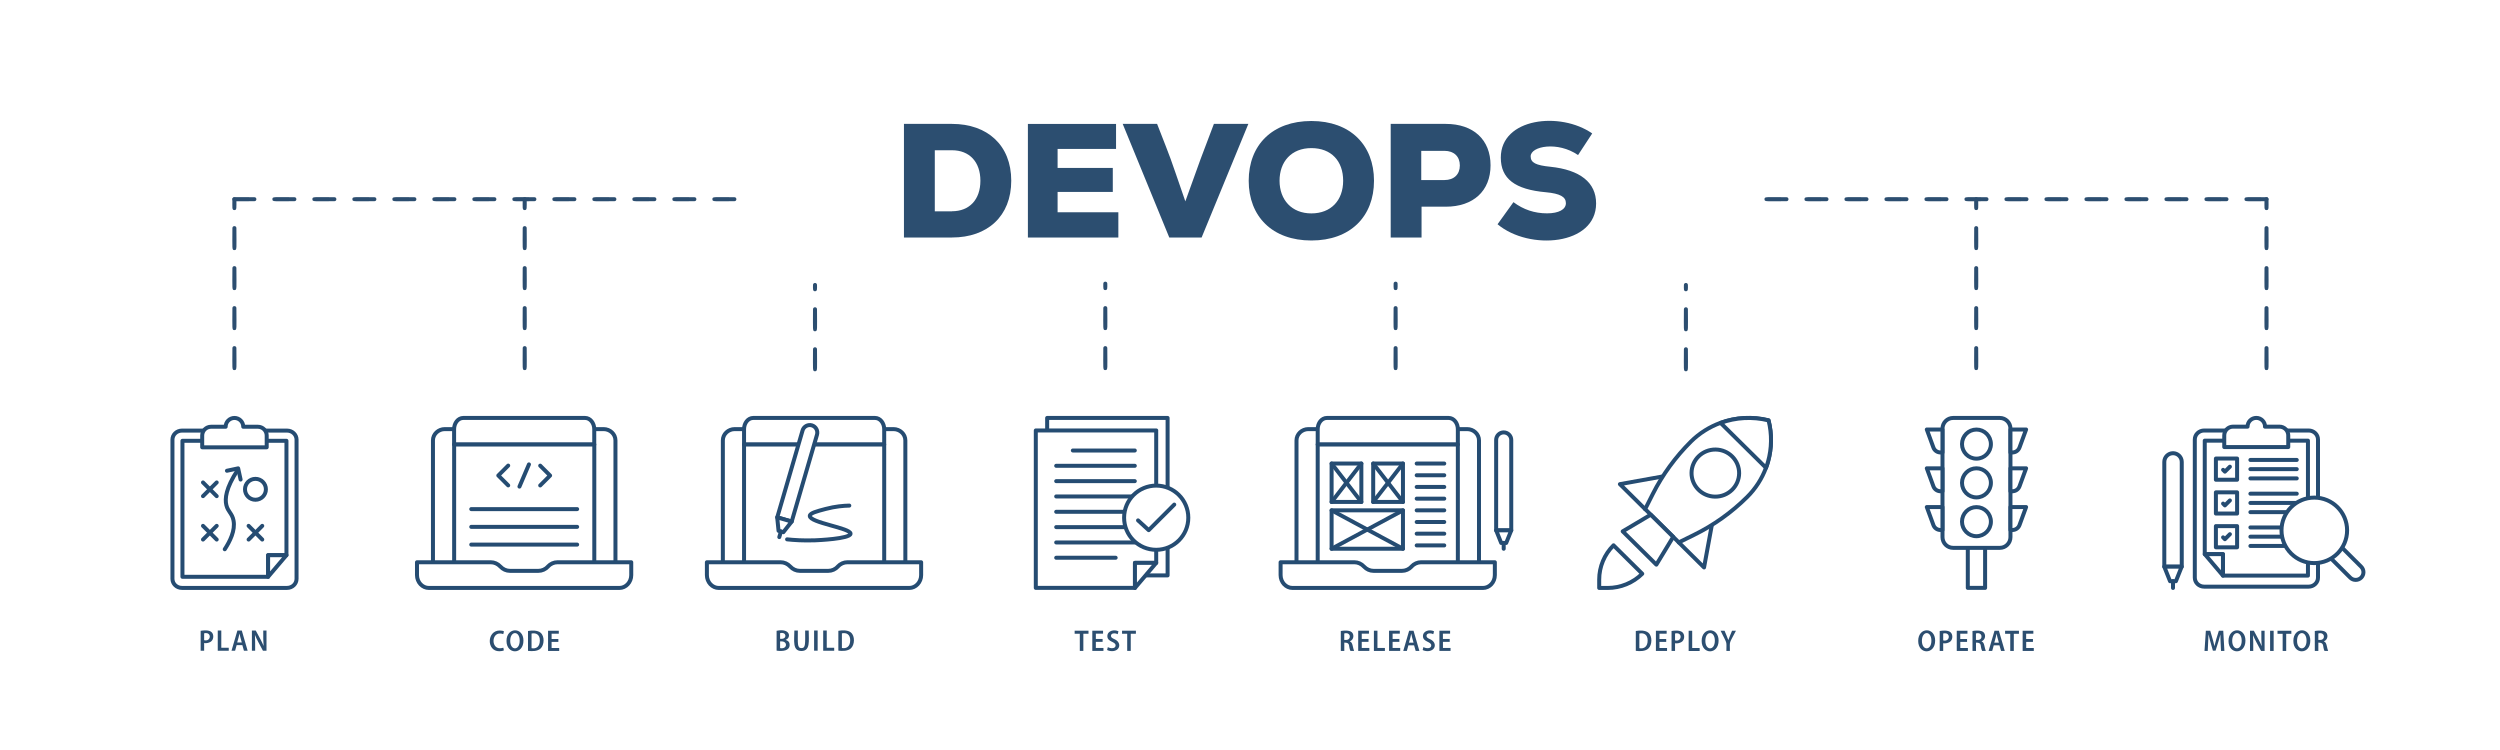 <?xml version="1.0" encoding="UTF-8"?>
<svg xmlns="http://www.w3.org/2000/svg" viewBox="0 0 500 150">
  <defs>
    <style>
      .cls-1 {
        fill: none;
      }

      .cls-1, .cls-2 {
        stroke: #254c72;
        stroke-linecap: round;
        stroke-linejoin: round;
        stroke-width: .8px;
      }

      .cls-3 {
        fill: #2c4e70;
      }

      .cls-3, .cls-4 {
        stroke-width: 0px;
      }

      .cls-4, .cls-2 {
        fill: #fff;
      }
    </style>
  </defs>
  <g id="BG">
    <rect class="cls-4" width="500" height="150"/>
  </g>
  <g id="Layer_13" data-name="Layer 13">
    <path class="cls-3" d="m146.88,40.24c-4.12,0-4.4.15-4.4-.4s.24-.4,4.4-.4c.53,0,.53.8,0,.8Zm-8,0c-4.12,0-4.4.15-4.4-.4s.24-.4,4.4-.4c.53,0,.53.8,0,.8Zm-8,0c-4.12,0-4.4.15-4.4-.4s.24-.4,4.4-.4c.53,0,.53.8,0,.8Zm-8,0c-4.12,0-4.4.15-4.4-.4s.24-.4,4.4-.4c.53,0,.53.8,0,.8Zm-8,0c-4.12,0-4.4.15-4.4-.4s.24-.4,4.4-.4c.53,0,.53.8,0,.8Zm-8,0c-4.12,0-4.4.15-4.4-.4s.24-.4,4.4-.4c.53,0,.53.8,0,.8Zm-8,0c-4.12,0-4.4.15-4.4-.4s.24-.4,4.4-.4c.53,0,.53.8,0,.8Zm-8,0c-4.12,0-4.4.15-4.4-.4s.24-.4,4.4-.4c.53,0,.53.8,0,.8Zm-8,0c-4.12,0-4.4.15-4.4-.4s.24-.4,4.4-.4c.53,0,.53.8,0,.8Zm-8,0c-4.12,0-4.4.15-4.4-.4s.24-.4,4.4-.4c.53,0,.53.8,0,.8Zm-8,0c-4.12,0-4.4.15-4.4-.4s.24-.4,4.4-.4c.53,0,.53.8,0,.8Zm-8,0c-4.12,0-4.4.15-4.4-.4s.24-.4,4.4-.4c.53,0,.53.8,0,.8Zm-8,0c-4.12,0-4.4.15-4.4-.4s.24-.4,4.4-.4c.53,0,.53.8,0,.8Z"/>
    <path class="cls-3" d="m46.88,74.02c-.53,0-.4-.19-.4-4.4,0-.53.8-.53.8,0,0,4.12.15,4.4-.4,4.4Zm0-8c-.53,0-.4-.19-.4-4.4,0-.53.8-.53.8,0,0,4.12.15,4.4-.4,4.4Zm0-8c-.53,0-.4-.19-.4-4.4,0-.53.8-.53.8,0,0,4.12.15,4.4-.4,4.4Zm0-8c-.53,0-.4-.19-.4-4.4,0-.53.8-.53.8,0,0,4.12.15,4.4-.4,4.4Zm0-8c-.53,0-.4-.51-.4-2.18,0-.53.8-.53.8,0,0,1.75.1,2.18-.4,2.18Z"/>
    <path class="cls-3" d="m104.94,74.02c-.53,0-.4-.19-.4-4.4,0-.53.8-.53.8,0,0,4.12.15,4.4-.4,4.4Zm0-8c-.53,0-.4-.19-.4-4.4,0-.53.8-.53.8,0,0,4.12.15,4.4-.4,4.4Zm0-8c-.53,0-.4-.19-.4-4.4,0-.53.8-.53.8,0,0,4.12.15,4.4-.4,4.4Zm0-8c-.53,0-.4-.19-.4-4.4,0-.53.8-.53.8,0,0,4.12.15,4.4-.4,4.4Zm0-8c-.53,0-.4-.51-.4-2.18,0-.53.8-.53.8,0,0,1.75.1,2.18-.4,2.18Z"/>
    <path class="cls-3" d="m453.3,40.24c-4.12,0-4.4.15-4.4-.4s.24-.4,4.4-.4c.53,0,.53.8,0,.8Zm-8,0c-4.12,0-4.4.15-4.4-.4s.24-.4,4.4-.4c.53,0,.53.8,0,.8Zm-8,0c-4.12,0-4.4.15-4.4-.4s.24-.4,4.4-.4c.53,0,.53.8,0,.8Zm-8,0c-4.12,0-4.4.15-4.4-.4s.24-.4,4.4-.4c.53,0,.53.8,0,.8Zm-8,0c-4.12,0-4.4.15-4.4-.4s.24-.4,4.4-.4c.53,0,.53.8,0,.8Zm-8,0c-4.12,0-4.4.15-4.4-.4s.24-.4,4.4-.4c.53,0,.53.8,0,.8Zm-8,0c-4.12,0-4.4.15-4.4-.4s.24-.4,4.4-.4c.53,0,.53.8,0,.8Zm-8,0c-4.12,0-4.4.15-4.4-.4s.24-.4,4.4-.4c.53,0,.53.8,0,.8Zm-8,0c-4.12,0-4.4.15-4.4-.4s.24-.4,4.4-.4c.53,0,.53.8,0,.8Zm-8,0c-4.12,0-4.4.15-4.4-.4s.24-.4,4.4-.4c.53,0,.53.8,0,.8Zm-8,0c-4.12,0-4.4.15-4.4-.4s.24-.4,4.4-.4c.53,0,.53.8,0,.8Zm-8,0c-4.12,0-4.4.15-4.4-.4s.24-.4,4.4-.4c.53,0,.53.8,0,.8Zm-8,0c-4.12,0-4.4.15-4.4-.4s.24-.4,4.4-.4c.53,0,.53.8,0,.8Z"/>
    <path class="cls-3" d="m453.3,74.02c-.54,0-.4-.24-.4-4.4,0-.53.8-.53.8,0,0,4.12.15,4.4-.4,4.4Zm0-8c-.54,0-.4-.24-.4-4.4,0-.53.8-.53.8,0,0,4.12.15,4.4-.4,4.4Zm0-8c-.54,0-.4-.24-.4-4.4,0-.53.8-.53.8,0,0,4.12.15,4.4-.4,4.4Zm0-8c-.54,0-.4-.24-.4-4.4,0-.53.8-.53.8,0,0,4.12.15,4.4-.4,4.4Zm0-8c-.53,0-.4-.51-.4-2.18,0-.53.8-.53.8,0,0,1.75.13,2.18-.4,2.18Z"/>
    <path class="cls-3" d="m163,74.25c-.53,0-.4-.19-.4-4.4,0-.53.8-.53.8,0,0,4.12.15,4.4-.4,4.4Zm0-8c-.53,0-.4-.19-.4-4.4,0-.53.8-.53.8,0,0,4.12.15,4.4-.4,4.4Zm0-8c-.49,0-.4-.51-.4-1.26,0-.53.8-.53.8,0,0,.72.1,1.26-.4,1.26Z"/>
    <path class="cls-3" d="m221.06,74.02c-.53,0-.4-.19-.4-4.4,0-.53.8-.53.8,0,0,4.12.15,4.4-.4,4.4Zm0-8c-.53,0-.4-.19-.4-4.4,0-.53.8-.53.8,0,0,4.12.15,4.4-.4,4.4Zm0-8c-.46,0-.4-.4-.4-1.29,0-.53.8-.53.8,0,0,.85.08,1.29-.4,1.29Z"/>
    <path class="cls-3" d="m279.12,74.02c-.54,0-.4-.24-.4-4.4,0-.53.8-.53.8,0,0,4.12.15,4.4-.4,4.4Zm0-8c-.54,0-.4-.24-.4-4.4,0-.53.8-.53.8,0,0,4.12.15,4.4-.4,4.4Zm0-8c-.46,0-.4-.4-.4-1.29,0-.53.8-.53.8,0,0,.85.08,1.29-.4,1.29Z"/>
    <path class="cls-3" d="m337.18,74.25c-.54,0-.4-.24-.4-4.4,0-.53.8-.53.8,0,0,4.12.15,4.4-.4,4.4Zm0-8c-.54,0-.4-.24-.4-4.4,0-.53.8-.53.8,0,0,4.12.15,4.4-.4,4.4Zm0-8c-.5,0-.4-.52-.4-1.26,0-.53.8-.53.8,0,0,.71.1,1.26-.4,1.26Z"/>
    <path class="cls-3" d="m395.24,74.02c-.54,0-.4-.24-.4-4.4,0-.53.8-.53.8,0,0,4.12.15,4.4-.4,4.4Zm0-8c-.54,0-.4-.24-.4-4.4,0-.53.8-.53.8,0,0,4.12.15,4.4-.4,4.4Zm0-8c-.54,0-.4-.24-.4-4.4,0-.53.8-.53.8,0,0,4.12.15,4.4-.4,4.4Zm0-8c-.54,0-.4-.24-.4-4.4,0-.53.8-.53.8,0,0,4.12.15,4.4-.4,4.4Zm0-8c-.53,0-.4-.51-.4-2.18,0-.53.8-.53.8,0,0,1.75.13,2.18-.4,2.18Z"/>
    <g>
      <path class="cls-3" d="m40.13,126.16c.59-.11,1.66-.19,2.15.24.51.43.48,1.36.04,1.8-.36.37-1.05.5-1.49.41v1.54h-.7v-3.99Zm.7,1.88c1.45.36,1.55-1.76,0-1.38v1.38Z"/>
      <path class="cls-3" d="m43.55,126.1h.71v3.45h1.49v.6h-2.2v-4.04Z"/>
      <path class="cls-3" d="m47.33,129.03l-.31,1.12h-.72l1.18-4.04h.88l1.17,4.04h-.74l-.32-1.12h-1.14Zm1.03-.54c-.37-1.32-.28-.97-.46-1.78h-.01c-.18.84-.08.46-.45,1.78h.93Z"/>
      <path class="cls-3" d="m50.38,130.15v-4.04h.77c.83,1.54,1.21,2.19,1.56,3.06h.01c-.08-.93-.07-1.63-.07-3.06h.65v4.04h-.71c-.71-1.34-1.27-2.31-1.58-3.12h-.02c.05.91.04,1.75.04,3.12h-.65Z"/>
    </g>
    <g>
      <path class="cls-3" d="m100.76,130.09c-.16.08-.49.16-.91.16-2.58,0-2.51-4.15.1-4.15.42,0,.72.08.84.16-.23.91.05.44-.81.44-1.69,0-1.71,2.95,0,2.95.86,0,.62-.44.79.45Z"/>
      <path class="cls-3" d="m104.69,128.12c0,2.86-3.39,2.84-3.39.06s3.39-2.84,3.39-.06Zm-2.65.05c0,1.99,1.9,2.02,1.9-.03s-1.9-2.02-1.9.03Z"/>
      <path class="cls-3" d="m105.6,126.2c.78-.14,1.9-.17,2.51.34.85.71.77,2.46,0,3.17-.61.56-1.69.57-2.51.46v-3.97Zm.71,3.44c.93.18,1.66-.31,1.66-1.55,0-1.16-.75-1.58-1.66-1.38v2.93Z"/>
      <path class="cls-3" d="m111.67,128.38h-1.35v1.22h1.52v.59h-2.23v-4.04h2.15v.59h-1.44v1.06h1.35v.58Z"/>
    </g>
    <g>
      <path class="cls-3" d="m155.32,126.16c2.73-.59,2.99,1.36,1.82,1.8,0,.1.79.12.79,1.02,0,1.2-1.44,1.32-2.61,1.15v-3.97Zm.7,1.6h.32c1.09,0,.98-1.45-.32-1.13v1.13Zm0,1.86c1.44.29,1.57-1.34.31-1.34h-.31v1.34Z"/>
      <path class="cls-3" d="m159.57,126.1c0,2.63-.15,3.52.72,3.52s.74-.88.74-3.52h.71c0,2.04.38,4.1-1.46,4.1s-1.41-2.09-1.41-4.1h.71Z"/>
      <path class="cls-3" d="m163.53,126.1v4.04h-.71v-4.04h.71Z"/>
      <path class="cls-3" d="m164.64,126.1h.71v3.45h1.49v.6h-2.2v-4.04Z"/>
      <path class="cls-3" d="m167.67,126.16c.78-.14,1.9-.17,2.51.34.85.71.77,2.46,0,3.17-.61.56-1.69.57-2.51.46v-3.97Zm.71,3.44c.93.18,1.66-.31,1.66-1.55,0-1.16-.75-1.58-1.66-1.38v2.93Z"/>
    </g>
    <g>
      <path class="cls-3" d="m268.15,126.2c.57-.11,1.7-.19,2.19.23.51.44.48,1.5-.37,1.83,0,.1.36-.01.55.82.12.5.22.96.3,1.11h-.73c-.49-.96.1-1.67-1.23-1.67v1.67h-.7v-3.99Zm.7,1.79h.36c1.14,0,.97-1.68-.36-1.3v1.3Z"/>
      <path class="cls-3" d="m273.7,128.37h-1.35v1.22h1.52v.59h-2.23v-4.04h2.15v.59h-1.44v1.06h1.35v.58Z"/>
      <path class="cls-3" d="m274.78,126.14h.71v3.45h1.49v.6h-2.2v-4.04Z"/>
      <path class="cls-3" d="m279.87,128.37h-1.35v1.22h1.52v.59h-2.23v-4.04h2.15v.59h-1.44v1.06h1.35v.58Z"/>
      <path class="cls-3" d="m281.68,129.07l-.31,1.12h-.72l1.18-4.04h.88l1.17,4.04h-.74l-.32-1.12h-1.14Zm1.03-.54c-.36-1.3-.28-.97-.46-1.78h-.01c-.18.84-.09.46-.45,1.78h.93Z"/>
      <path class="cls-3" d="m284.68,129.41c.58.34,1.57.36,1.57-.33,0-.8-1.66-.65-1.66-1.85,0-1.09,1.37-1.41,2.22-.97-.27.97.04.41-.88.41-.44,0-.63.25-.63.49,0,.31.21.46.71.68,1.52.68,1.12,2.39-.5,2.39-.39,0-.79-.11-.98-.23l.15-.59Z"/>
      <path class="cls-3" d="m289.95,128.37h-1.36v1.22h1.52v.59h-2.23v-4.04h2.14v.59h-1.44v1.06h1.36v.58Z"/>
    </g>
    <g>
      <path class="cls-3" d="m327.16,126.2c.78-.14,1.9-.17,2.51.34.85.71.77,2.46,0,3.17-.61.56-1.69.57-2.51.46v-3.97Zm.71,3.44c.94.17,1.66-.31,1.66-1.55,0-1.16-.75-1.58-1.66-1.38v2.93Z"/>
      <path class="cls-3" d="m333.24,128.38h-1.35v1.22h1.52v.59h-2.23v-4.04h2.15v.59h-1.44v1.06h1.35v.58Z"/>
      <path class="cls-3" d="m334.31,126.2c.59-.11,1.67-.18,2.15.24.51.43.48,1.35.04,1.8-.36.37-1.05.5-1.49.41v1.54h-.7v-3.99Zm.7,1.88c1.44.35,1.55-1.76,0-1.38v1.38Z"/>
      <path class="cls-3" d="m337.73,126.15h.71v3.45h1.49v.6h-2.2v-4.04Z"/>
      <path class="cls-3" d="m343.72,128.12c0,2.85-3.39,2.85-3.39.06s3.39-2.84,3.39-.06Zm-2.65.05c0,1.99,1.9,2.02,1.9-.03s-1.9-2.02-1.9.03Z"/>
      <path class="cls-3" d="m345.28,130.19c0-2.1.23-1.19-1.16-4.04h.79c.38.9.58,1.37.75,1.85h.01c.16-.48.46-1.16.74-1.85h.78c-1.46,2.83-1.21,1.92-1.21,4.04h-.71Z"/>
    </g>
    <g>
      <path class="cls-3" d="m215.95,126.75h-1.02v-.61h2.77v.61h-1.03v3.43h-.71v-3.43Z"/>
      <path class="cls-3" d="m220.52,128.37h-1.35v1.22h1.52v.59h-2.23v-4.04h2.15v.59h-1.44v1.06h1.35v.58Z"/>
      <path class="cls-3" d="m221.55,129.41c.58.34,1.57.36,1.57-.33,0-.8-1.65-.65-1.65-1.85,0-1.09,1.37-1.41,2.22-.97-.27.98.04.41-.87.41-.44,0-.63.25-.63.49,0,.31.21.46.71.68,1.52.68,1.12,2.39-.5,2.39-.39,0-.79-.11-.98-.23l.15-.59Z"/>
      <path class="cls-3" d="m225.43,126.75h-1.02v-.61h2.77v.61h-1.03v3.43h-.71v-3.43Z"/>
    </g>
    <g>
      <path class="cls-3" d="m387.03,128.12c0,2.85-3.39,2.85-3.39.06s3.39-2.84,3.39-.06Zm-2.65.05c0,1.99,1.9,2.02,1.9-.03s-1.9-2.02-1.9.03Z"/>
      <path class="cls-3" d="m387.94,126.2c.6-.11,1.67-.18,2.15.24.51.44.48,1.36.04,1.8-.36.37-1.05.5-1.49.41v1.54h-.7v-3.99Zm.7,1.88c1.44.36,1.55-1.76,0-1.38v1.38Z"/>
      <path class="cls-3" d="m393.42,128.38h-1.36v1.22h1.52v.59h-2.23v-4.04h2.14v.59h-1.44v1.06h1.36v.58Z"/>
      <path class="cls-3" d="m394.49,126.2c.57-.11,1.7-.19,2.19.23.51.44.48,1.5-.37,1.83,0,.1.36-.01.55.82.12.5.22.96.3,1.11h-.73c-.49-.96.1-1.67-1.23-1.67v1.67h-.7v-3.99Zm.7,1.79h.36c1.14,0,.97-1.68-.36-1.3v1.3Z"/>
      <path class="cls-3" d="m398.75,129.07l-.31,1.12h-.72l1.18-4.04h.88l1.17,4.04h-.74l-.32-1.12h-1.14Zm1.03-.54c-.36-1.3-.28-.97-.46-1.78h-.01c-.18.84-.09.46-.45,1.78h.93Z"/>
      <path class="cls-3" d="m402.04,126.76h-1.02v-.61h2.77v.61h-1.03v3.43h-.71v-3.43Z"/>
      <path class="cls-3" d="m406.6,128.38h-1.36v1.22h1.52v.59h-2.23v-4.04h2.14v.59h-1.44v1.06h1.36v.58Z"/>
    </g>
    <g>
      <path class="cls-3" d="m444.09,126.94h-.02c-.22.9-.43,1.52-.96,3.2h-.53c-1.09-3.71-.78-3.2-.88-3.2-.03.98-.07,1.67-.15,3.25h-.65l.27-4.04h.88c1.05,3.51.75,3.03.85,3.03.22-1,.45-1.67.87-3.03h.88l.23,4.04h-.68c-.08-1.74-.13-2.53-.12-3.25Z"/>
      <path class="cls-3" d="m449.09,128.12c0,2.85-3.39,2.85-3.39.06s3.39-2.84,3.39-.06Zm-2.65.05c0,1.99,1.9,2.02,1.9-.03s-1.9-2.02-1.9.03Z"/>
      <path class="cls-3" d="m450,130.19v-4.04h.77c.82,1.53,1.21,2.19,1.56,3.06h.01c-.08-.92-.07-1.61-.07-3.06h.65v4.04h-.71c-.76-1.43-1.28-2.33-1.58-3.12h-.02c.05.9.04,1.76.04,3.12h-.65Z"/>
      <path class="cls-3" d="m454.73,126.15v4.04h-.71v-4.04h.71Z"/>
      <path class="cls-3" d="m456.52,126.76h-1.02v-.61h2.77v.61h-1.03v3.43h-.71v-3.43Z"/>
      <path class="cls-3" d="m462.06,128.12c0,2.85-3.39,2.85-3.39.06s3.39-2.84,3.39-.06Zm-2.65.05c0,1.99,1.9,2.02,1.9-.03s-1.9-2.02-1.9.03Z"/>
      <path class="cls-3" d="m462.96,126.2c.58-.11,1.7-.19,2.19.23.51.44.48,1.5-.37,1.83,0,.1.36-.01.55.82.12.5.22.96.3,1.11h-.73c-.45-.88.08-1.67-1.23-1.67v1.67h-.71v-3.99Zm.71,1.79h.36c1.15,0,.96-1.68-.36-1.3v1.3Z"/>
    </g>
    <g>
      <path class="cls-3" d="m190.4,24.78c7.06,0,11.85,4.24,11.85,11.36s-4.78,11.36-11.85,11.36h-9.61v-22.73h9.61Zm0,17.47c3.47,0,5.68-2.31,5.68-6.1s-2.21-6.1-5.68-6.1h-3.44v12.21h3.44Z"/>
      <path class="cls-3" d="m211.53,42.45h12.14v5.06h-18.09v-22.73h17.63v5h-11.69v3.8h11.04v4.81h-11.04v4.06Z"/>
      <path class="cls-3" d="m242.79,24.78h6.88l-9.35,22.73h-6.46l-9.32-22.73h6.88c3.31,8.5,2.02,5,5.65,15.49,3.78-10.49,2.48-6.98,5.71-15.49Z"/>
      <path class="cls-3" d="m262.27,48.1c-7.81,0-12.53-4.81-12.53-11.95s4.73-11.95,12.53-11.95,12.53,4.81,12.53,11.95-4.72,11.95-12.53,11.95Zm0-5.42c3.93,0,6.36-2.6,6.36-6.53s-2.36-6.53-6.36-6.53-6.36,2.72-6.36,6.53,2.43,6.53,6.36,6.53Z"/>
      <path class="cls-3" d="m289.15,24.78c5.55,0,8.96,3.18,8.96,8.28s-3.41,8.28-8.96,8.28h-4.84v6.17h-6.17v-22.73h11.01Zm-.26,11.23c1.92,0,3.08-1.14,3.08-2.92s-1.17-2.92-3.08-2.92h-4.64v5.84h4.64Z"/>
      <path class="cls-3" d="m299.51,44.85l3.18-4.42c1.98,1.49,4.22,2.24,6.72,2.24,2.34,0,3.77-.78,3.77-2.04s-1.17-1.92-3.99-2.18c-6.23-.55-9.03-2.73-9.03-6.92,0-7.98,11.94-9.27,18.28-4.84l-2.83,4.32c-4.07-2.8-9.48-1.79-9.48.26,0,1.27,1.04,1.79,3.93,2.08,5.97.62,9.16,3.15,9.16,7.34,0,8.4-13.37,9.48-19.71,4.16Z"/>
    </g>
  </g>
  <g id="Layer_9" data-name="Layer 9">
    <g id="filled_outline" data-name="filled outline">
      <g>
        <rect class="cls-2" x="393.56" y="108.75" width="3.46" height="8.83"/>
        <g>
          <path class="cls-2" d="m390.62,83.59h9.35c1.17,0,2.12.96,2.12,2.14v21.7c0,1.18-.95,2.14-2.12,2.14h-9.35c-1.17,0-2.12-.96-2.12-2.14v-21.7c0-1.18.95-2.14,2.12-2.14Z"/>
          <ellipse class="cls-2" cx="395.29" cy="88.82" rx="2.89" ry="2.91"/>
          <ellipse class="cls-2" cx="395.29" cy="96.57" rx="2.89" ry="2.91"/>
          <ellipse class="cls-2" cx="395.29" cy="104.33" rx="2.89" ry="2.91"/>
          <path class="cls-2" d="m388.11,90.5h.38v-4.6s-3.13,0-3.13,0l1.32,3.6c.22.6.78.99,1.42.99Z"/>
          <path class="cls-2" d="m388.11,98.26h.38v-4.6s-3.13,0-3.13,0l1.32,3.6c.22.6.78.99,1.42.99Z"/>
          <path class="cls-2" d="m388.11,106.01h.38v-4.6s-3.13,0-3.13,0l1.32,3.6c.22.6.78.99,1.42.99Z"/>
          <path class="cls-2" d="m402.47,90.5h-.38s0-4.6,0-4.6h3.13s-1.32,3.6-1.32,3.6c-.22.6-.78.99-1.42.99Z"/>
          <path class="cls-2" d="m402.47,98.26h-.38s0-4.6,0-4.6h3.13s-1.32,3.6-1.32,3.6c-.22.6-.78.99-1.42.99Z"/>
          <path class="cls-2" d="m402.47,106.01h-.38s0-4.6,0-4.6h3.13s-1.32,3.6-1.32,3.6c-.22.6-.78.99-1.42.99Z"/>
        </g>
      </g>
    </g>
    <g>
      <path class="cls-2" d="m36.38,86.12h21.04c1.04,0,1.89.81,1.89,1.81v27.84c0,1-.85,1.81-1.89,1.81h-21.04c-1.04,0-1.89-.81-1.89-1.81v-27.84c0-1,.85-1.81,1.89-1.81Z"/>
      <g>
        <path class="cls-2" d="m57.29,88.16v22.87h-3.67s0,4.33,0,4.33h-17.13s0-27.2,0-27.2h20.8Z"/>
        <g>
          <circle class="cls-2" cx="51.09" cy="97.86" r="2.09"/>
          <g>
            <line class="cls-1" x1="43.34" y1="105.17" x2="40.6" y2="107.91"/>
            <line class="cls-1" x1="43.34" y1="107.91" x2="40.6" y2="105.17"/>
          </g>
          <g>
            <line class="cls-1" x1="43.34" y1="96.49" x2="40.6" y2="99.23"/>
            <line class="cls-1" x1="43.34" y1="99.23" x2="40.6" y2="96.49"/>
          </g>
          <g>
            <line class="cls-1" x1="52.45" y1="105.17" x2="49.72" y2="107.91"/>
            <line class="cls-1" x1="52.45" y1="107.91" x2="49.72" y2="105.17"/>
          </g>
          <path class="cls-1" d="m44.95,109.85c1.02-1.56,2.15-3.77,1.75-5.77-.27-1.41-1.11-1.73-1.43-3.05-.31-1.27-.13-3.38,2.26-7.02"/>
          <polyline class="cls-1" points="45.39 94.15 47.63 93.67 48.12 95.91"/>
        </g>
        <polygon class="cls-2" points="57.29 111.04 53.62 115.36 53.62 111.04 57.29 111.04"/>
      </g>
      <path class="cls-2" d="m48.65,85.35h0c0-.97-.79-1.76-1.76-1.76h0c-.97,0-1.76.79-1.76,1.76h-2.93c-.97,0-1.76.79-1.76,1.76v2.35s12.9,0,12.9,0v-2.35c0-.97-.79-1.76-1.76-1.76h-2.93Z"/>
    </g>
    <g id="filled_outline-2" data-name="filled outline">
      <g>
        <g>
          <g>
            <path class="cls-2" d="m233.52,83.59v31.49s-24.09,0-24.09,0v-31.49s24.09,0,24.09,0Z"/>
            <path class="cls-2" d="m231.24,86.09v26.48s-4.25,0-4.25,0v5.01s-19.83,0-19.83,0v-31.49s24.09,0,24.09,0Z"/>
            <polygon class="cls-2" points="231.24 112.58 226.99 117.59 226.99 112.58 231.24 112.58"/>
          </g>
          <line class="cls-1" x1="214.57" y1="90.1" x2="226.96" y2="90.1"/>
          <line class="cls-1" x1="211.24" y1="93.16" x2="226.96" y2="93.16"/>
          <line class="cls-1" x1="211.24" y1="96.23" x2="226.96" y2="96.23"/>
          <line class="cls-1" x1="211.24" y1="99.29" x2="226.96" y2="99.29"/>
          <line class="cls-1" x1="211.24" y1="102.36" x2="226.96" y2="102.36"/>
          <line class="cls-1" x1="211.24" y1="105.42" x2="226.96" y2="105.42"/>
          <line class="cls-1" x1="211.24" y1="108.49" x2="226.96" y2="108.49"/>
          <line class="cls-1" x1="211.24" y1="111.55" x2="223.13" y2="111.55"/>
        </g>
        <g id="filled_outline-3" data-name="filled outline">
          <g id="filled_outline-4" data-name="filled outline">
            <g>
              <circle class="cls-2" cx="231.24" cy="103.54" r="6.42"/>
              <path class="cls-2" d="m227.61,104.08l2.13,1.95,5.11-5.11"/>
            </g>
          </g>
        </g>
      </g>
    </g>
    <g>
      <polygon class="cls-2" points="336.32 94.61 323.98 96.83 329.03 101.83 336.32 94.61"/>
      <polygon class="cls-2" points="343.05 101.28 340.81 113.49 335.76 108.49 343.05 101.28"/>
      <path class="cls-2" d="m349.41,99.42c-3.1,3.07-6.67,5.62-10.59,7.55l-3.06,1.51-6.73-6.66,1.53-3.03c.98-1.94,2.11-3.79,3.39-5.54,1.28-1.75,2.69-3.4,4.24-4.94,1.71-1.69,3.74-2.95,5.93-3.75,3.02-1.1,6.36-1.3,9.59-.5.7,2.76.64,5.59-.1,8.24-.12.42-.25.84-.41,1.25-.8,2.17-2.08,4.18-3.79,5.87h0Z"/>
      <polygon class="cls-2" points="331.27 112.93 324.54 106.27 330.15 102.94 334.64 107.38 331.27 112.93"/>
      <ellipse class="cls-2" cx="343.05" cy="94.62" rx="4.71" ry="4.76" transform="translate(244.8 436.64) rotate(-89.39)"/>
      <path class="cls-2" d="m353.2,93.56l-9.08-8.98c3.02-1.1,6.36-1.3,9.59-.5.7,2.76.64,5.59-.1,8.24-.12.42-.25.84-.41,1.25h0Z"/>
      <path class="cls-2" d="m322.71,109.06c-1.84,1.82-2.87,4.29-2.87,6.86v1.67s1.68,0,1.68,0c2.6,0,5.09-1.02,6.93-2.84l-5.74-5.68Z"/>
    </g>
    <g id="filled_outline-5" data-name="filled outline">
      <g>
        <g>
          <g>
            <g>
              <path class="cls-2" d="m440.84,86.1h20.88c1.04,0,1.88.8,1.88,1.8v27.63c0,.99-.84,1.8-1.88,1.8h-20.88c-1.04,0-1.88-.8-1.88-1.8v-27.63c0-.99.84-1.8,1.88-1.8Z"/>
              <g>
                <path class="cls-2" d="m440.95,88.13v22.7s3.64,0,3.64,0v4.29s17,0,17,0v-26.99s-20.64,0-20.64,0Z"/>
                <g>
                  <g>
                    <rect class="cls-2" x="443.18" y="91.71" width="4.24" height="4.24"/>
                    <line class="cls-1" x1="450.08" y1="91.99" x2="459.35" y2="91.99"/>
                    <line class="cls-1" x1="450.08" y1="93.83" x2="459.35" y2="93.83"/>
                    <line class="cls-1" x1="450.08" y1="95.68" x2="459.35" y2="95.68"/>
                  </g>
                  <g>
                    <rect class="cls-2" x="443.18" y="98.47" width="4.24" height="4.24"/>
                    <polyline class="cls-1" points="444.62 100.72 444.98 101.08 445.98 100.09"/>
                    <polyline class="cls-1" points="444.62 93.97 444.98 94.33 445.98 93.34"/>
                    <line class="cls-1" x1="450.08" y1="98.74" x2="459.35" y2="98.74"/>
                    <line class="cls-1" x1="450.08" y1="100.59" x2="459.35" y2="100.59"/>
                    <line class="cls-1" x1="450.08" y1="102.43" x2="459.35" y2="102.43"/>
                  </g>
                  <g>
                    <rect class="cls-2" x="443.18" y="105.22" width="4.24" height="4.24"/>
                    <line class="cls-1" x1="450.08" y1="105.49" x2="459.35" y2="105.49"/>
                    <line class="cls-1" x1="450.08" y1="107.34" x2="459.35" y2="107.34"/>
                    <line class="cls-1" x1="450.08" y1="109.19" x2="459.35" y2="109.19"/>
                  </g>
                </g>
                <polygon class="cls-2" points="440.95 110.83 444.59 115.12 444.59 110.83 440.95 110.83"/>
              </g>
              <path class="cls-2" d="m453.01,85.33h0c0-.96-.78-1.75-1.75-1.75h0c-.96,0-1.75.78-1.75,1.75h-2.91c-.96,0-1.75.78-1.75,1.75v2.33s12.8,0,12.8,0v-2.33c0-.96-.78-1.75-1.75-1.75h-2.91Z"/>
            </g>
            <g>
              <g>
                <path class="cls-2" d="m434.6,90.64h0c.96,0,1.75.78,1.75,1.75v20.94s-3.49,0-3.49,0v-20.94c0-.96.78-1.75,1.75-1.75Z"/>
                <polygon class="cls-2" points="432.85 113.33 434.01 116.24 435.18 116.24 436.34 113.33 432.85 113.33"/>
              </g>
              <line class="cls-1" x1="434.6" y1="116.24" x2="434.6" y2="117.59"/>
            </g>
          </g>
          <g>
            <path class="cls-2" d="m466.13,111.62l3.92,3.91c.29.29.68.45,1.09.45h0c.85,0,1.55-.69,1.55-1.54h0c0-.41-.16-.8-.45-1.09l-3.92-3.91-2.19,2.18Z"/>
            <ellipse class="cls-2" cx="462.86" cy="106.07" rx="6.56" ry="6.55"/>
          </g>
        </g>
        <polyline class="cls-1" points="444.62 107.47 444.98 107.84 445.98 106.84"/>
      </g>
    </g>
    <g>
      <g id="Filled_outline" data-name="Filled outline">
        <g>
          <path class="cls-2" d="m88.97,85.82h31.74c1.31,0,2.38,1.01,2.38,2.26v25.6c0,1.25-1.07,2.26-2.38,2.26h-31.74c-1.31,0-2.38-1.01-2.38-2.26v-25.6c0-1.25,1.07-2.26,2.38-2.26Z"/>
          <path class="cls-2" d="m118.85,85.84v3.06s-28.03,0-28.03,0v-3.06c0-1.24.81-2.25,1.83-2.25h24.37c1.01,0,1.83,1.01,1.83,2.25Z"/>
          <rect class="cls-2" x="90.83" y="88.9" width="28.03" height="26.21"/>
          <path class="cls-2" d="m109.6,113.31h0c-.51.55-1.2.86-1.92.86h-5.69c-.72,0-1.41-.31-1.92-.86h0c-.51-.55-1.2-.86-1.92-.86h-14.75s0,2.57,0,2.57c0,1.42,1.07,2.57,2.38,2.57h38.09c1.31,0,2.38-1.15,2.38-2.57v-2.57s-14.75,0-14.75,0c-.72,0-1.41.31-1.92.86Z"/>
        </g>
      </g>
      <g>
        <path class="cls-1" d="m101.64,93.12l-1.98,1.98,1.98,1.98"/>
        <line class="cls-1" x1="103.89" y1="97.32" x2="105.79" y2="92.88"/>
        <path class="cls-1" d="m108.04,97.09l1.98-1.98-1.98-1.98"/>
      </g>
      <line class="cls-2" x1="94.25" y1="101.82" x2="115.43" y2="101.82"/>
      <line class="cls-2" x1="94.25" y1="105.37" x2="115.43" y2="105.37"/>
      <line class="cls-2" x1="94.25" y1="108.92" x2="115.43" y2="108.92"/>
    </g>
    <g>
      <g id="Filled_outline-2" data-name="Filled outline">
        <g>
          <path class="cls-2" d="m261.68,85.82h31.74c1.31,0,2.38,1.01,2.38,2.26v25.6c0,1.25-1.07,2.26-2.38,2.26h-31.74c-1.31,0-2.38-1.01-2.38-2.26v-25.6c0-1.25,1.07-2.26,2.38-2.26Z"/>
          <path class="cls-2" d="m291.57,85.84v3.06s-28.03,0-28.03,0v-3.06c0-1.24.81-2.25,1.83-2.25h24.37c1.01,0,1.83,1.01,1.83,2.25Z"/>
          <rect class="cls-2" x="263.54" y="88.9" width="28.03" height="26.21"/>
          <path class="cls-2" d="m282.32,113.31h0c-.51.55-1.2.86-1.92.86h-5.69c-.72,0-1.41-.31-1.92-.86h0c-.51-.55-1.2-.86-1.92-.86h-14.75s0,2.57,0,2.57c0,1.42,1.07,2.57,2.38,2.57h38.09c1.31,0,2.38-1.15,2.38-2.57v-2.57s-14.75,0-14.75,0c-.72,0-1.41.31-1.92.86Z"/>
        </g>
      </g>
      <g>
        <line class="cls-2" x1="283.34" y1="109.08" x2="288.85" y2="109.08"/>
        <line class="cls-2" x1="283.34" y1="106.74" x2="288.85" y2="106.74"/>
        <line class="cls-2" x1="283.34" y1="104.4" x2="288.85" y2="104.4"/>
        <line class="cls-2" x1="283.34" y1="102.07" x2="288.85" y2="102.06"/>
        <line class="cls-2" x1="283.34" y1="99.73" x2="288.85" y2="99.73"/>
        <line class="cls-2" x1="283.34" y1="97.39" x2="288.85" y2="97.39"/>
        <line class="cls-2" x1="283.34" y1="95.05" x2="288.85" y2="95.05"/>
        <line class="cls-2" x1="283.34" y1="92.71" x2="288.85" y2="92.71"/>
        <rect class="cls-2" x="266.32" y="92.71" width="5.95" height="7.68"/>
        <rect class="cls-2" x="266.32" y="102.07" width="14.27" height="7.68"/>
        <rect class="cls-2" x="274.64" y="92.71" width="5.95" height="7.68"/>
        <line class="cls-2" x1="266.32" y1="92.71" x2="272.27" y2="100.4"/>
        <line class="cls-2" x1="266.32" y1="100.4" x2="272.27" y2="92.71"/>
        <line class="cls-2" x1="266.32" y1="102.07" x2="280.59" y2="109.75"/>
        <line class="cls-2" x1="266.32" y1="109.75" x2="280.59" y2="102.07"/>
        <line class="cls-2" x1="274.64" y1="92.71" x2="280.59" y2="100.4"/>
        <line class="cls-2" x1="274.64" y1="100.4" x2="280.59" y2="92.71"/>
      </g>
      <g>
        <g>
          <path class="cls-2" d="m300.74,86.48h0c.83,0,1.51.68,1.51,1.51v18.09s-3.02,0-3.02,0v-18.09c0-.83.68-1.51,1.51-1.51Z"/>
          <polygon class="cls-2" points="299.23 106.07 300.24 108.59 301.24 108.59 302.25 106.07 299.23 106.07"/>
        </g>
        <line class="cls-1" x1="300.74" y1="108.59" x2="300.74" y2="109.75"/>
      </g>
    </g>
    <g>
      <g id="Filled_outline-3" data-name="Filled outline">
        <g>
          <path class="cls-2" d="m146.95,85.82h31.74c1.31,0,2.38,1.01,2.38,2.26v25.6c0,1.25-1.07,2.26-2.38,2.26h-31.74c-1.31,0-2.38-1.01-2.38-2.26v-25.6c0-1.25,1.07-2.26,2.38-2.26Z"/>
          <path class="cls-2" d="m176.84,85.84v3.06s-28.03,0-28.03,0v-3.06c0-1.24.81-2.25,1.83-2.25h24.37c1.01,0,1.83,1.01,1.83,2.25Z"/>
          <rect class="cls-2" x="148.81" y="88.9" width="28.03" height="26.21"/>
          <path class="cls-2" d="m167.58,113.31h0c-.51.55-1.2.86-1.92.86h-5.69c-.72,0-1.41-.31-1.92-.86h0c-.51-.55-1.2-.86-1.92-.86h-14.75s0,2.57,0,2.57c0,1.42,1.07,2.57,2.38,2.57h38.09c1.31,0,2.38-1.15,2.38-2.57v-2.57s-14.75,0-14.75,0c-.72,0-1.41.31-1.92.86Z"/>
        </g>
      </g>
      <g>
        <path class="cls-1" d="m157.42,107.87c1.32.14,3.27.28,5.63.19.32-.01,6.98-.29,7.06-1.31.09-1.15-8.24-2.2-8.15-3.58.04-.56,1.42-.92,3.16-1.38,1.96-.52,3.63-.65,4.74-.67"/>
        <g>
          <g>
            <path class="cls-2" d="m162.37,85.07h0c.8.23,1.26,1.07,1.03,1.87l-5.06,17.37-2.89-.84,5.06-17.37c.23-.8,1.07-1.26,1.87-1.03Z"/>
            <polygon class="cls-2" points="155.44 103.47 155.71 106.16 156.67 106.44 158.34 104.31 155.44 103.47"/>
          </g>
          <line class="cls-1" x1="156.19" y1="106.3" x2="155.86" y2="107.42"/>
        </g>
      </g>
    </g>
  </g>
</svg>